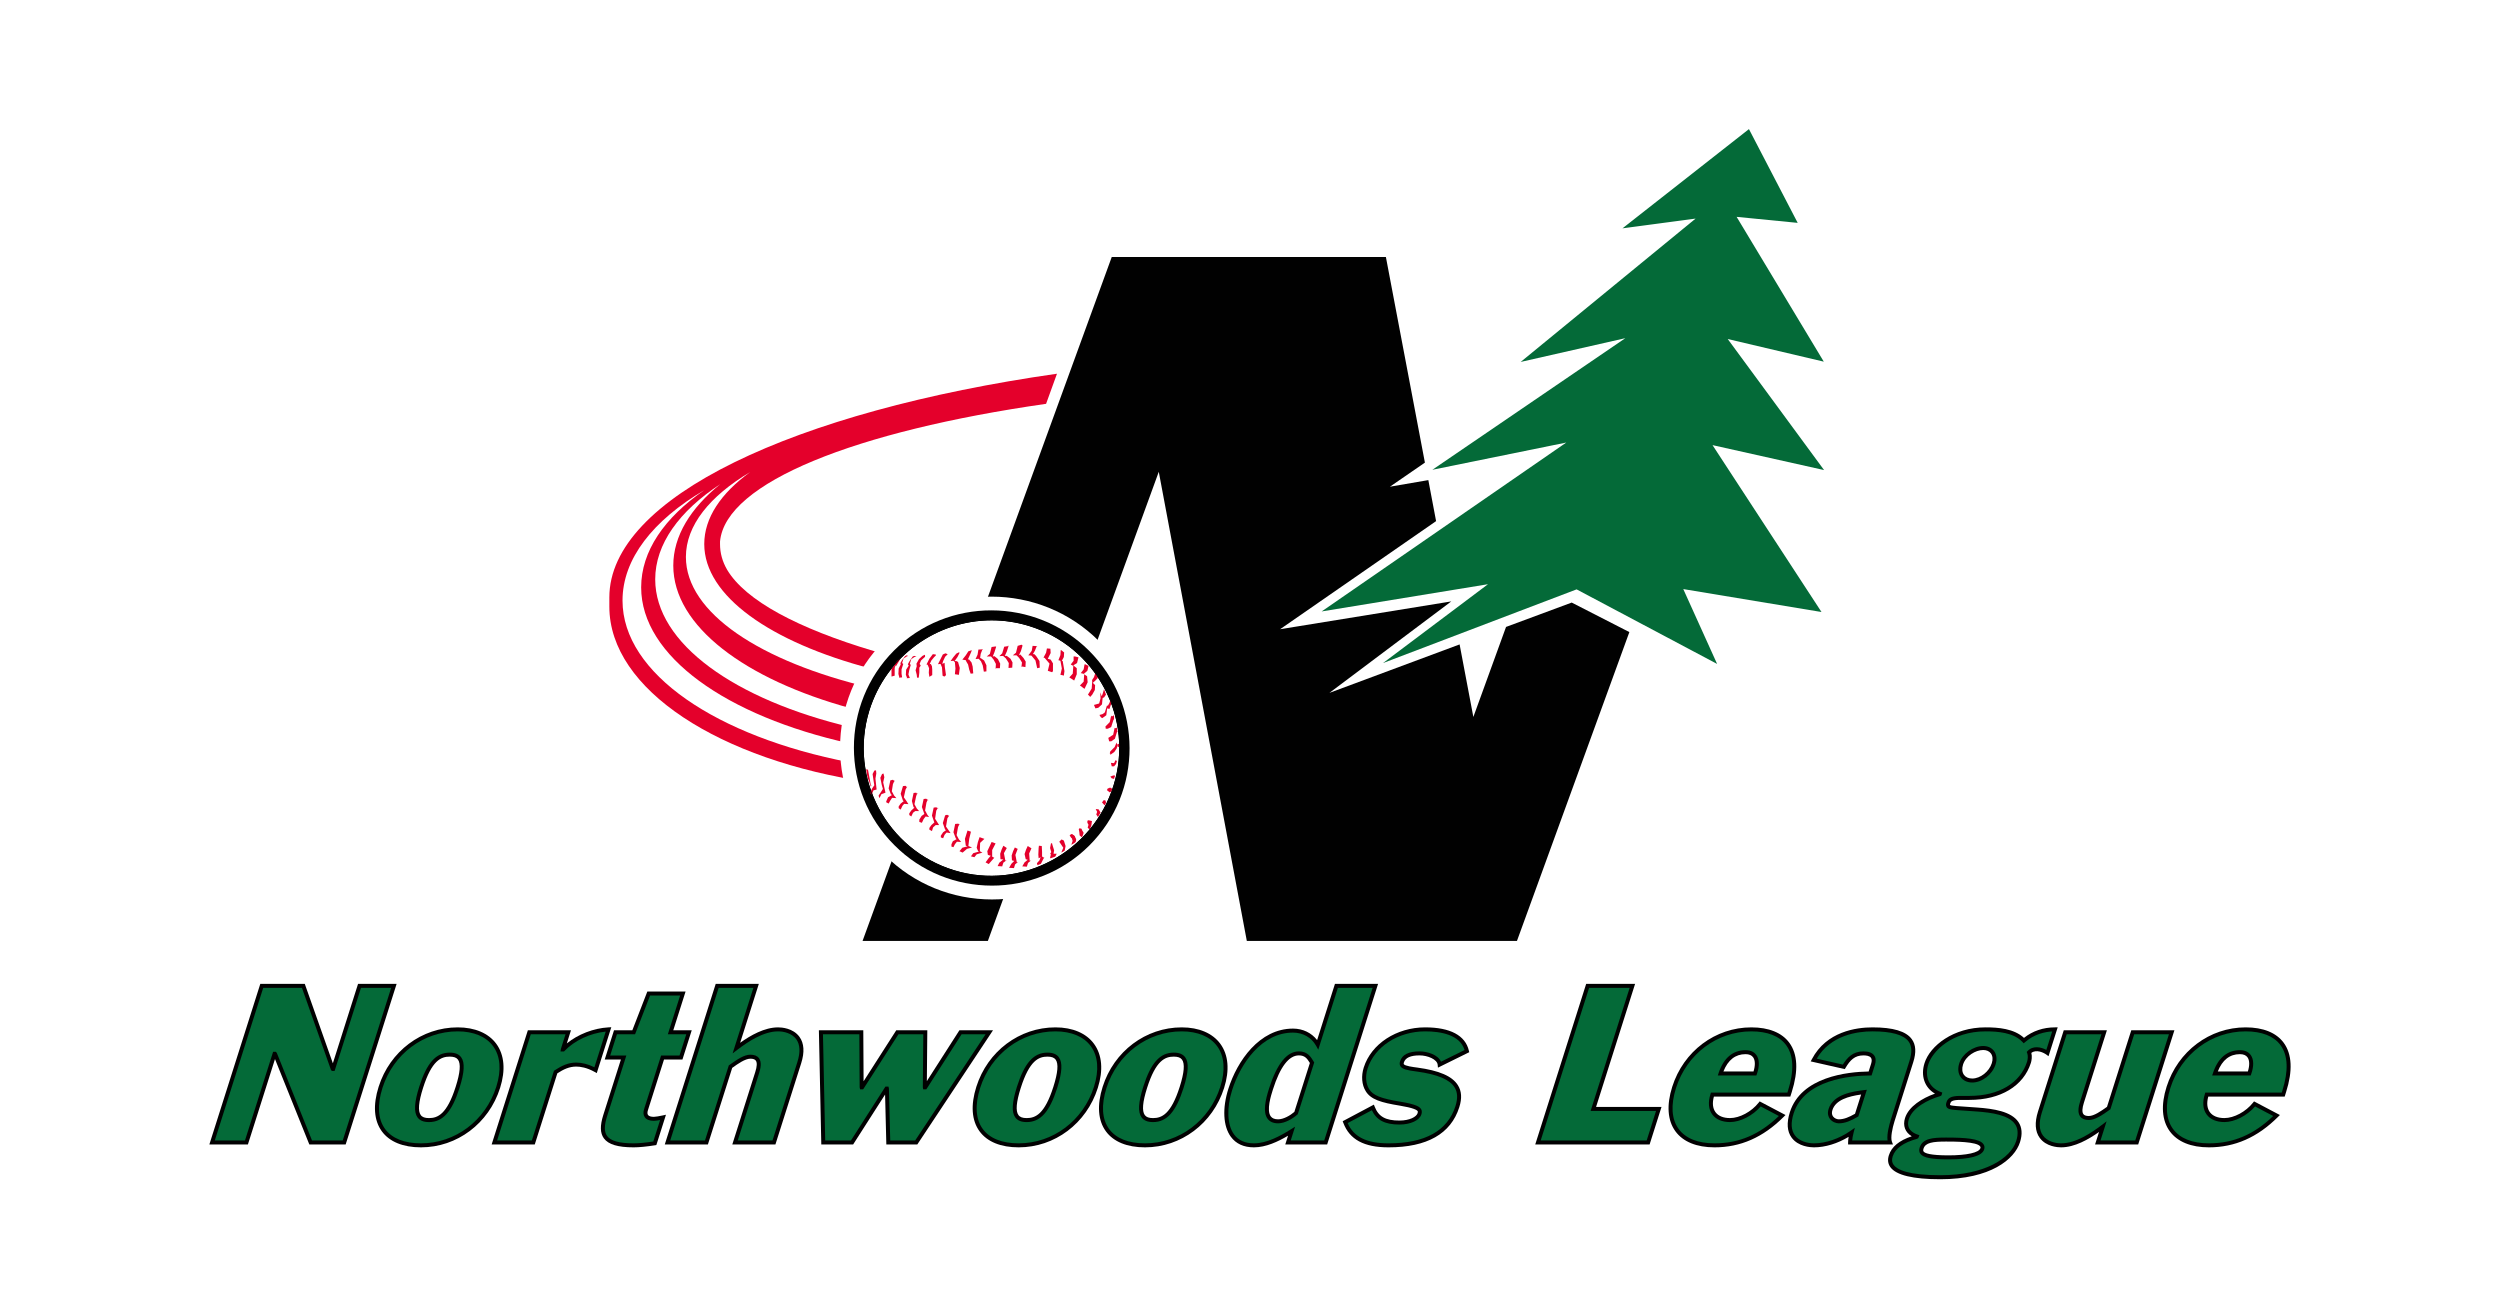<?xml version="1.0" encoding="UTF-8"?>
<!-- Generator: Adobe Illustrator 27.1.1, SVG Export Plug-In . SVG Version: 6.00 Build 0)  -->
<svg xmlns="http://www.w3.org/2000/svg" xmlns:xlink="http://www.w3.org/1999/xlink" version="1.1" id="Layer_1" x="0px" y="0px" viewBox="0 0 1200 628" style="enable-background:new 0 0 1200 628;" xml:space="preserve">
<style type="text/css">
	.st0{fill-rule:evenodd;clip-rule:evenodd;fill:#FFFFFF;}
	.st1{fill-rule:evenodd;clip-rule:evenodd;fill:#010101;}
	.st2{fill:#046A38;}
	.st3{fill-rule:evenodd;clip-rule:evenodd;fill:#E4002B;}
	.st4{fill:#010101;}
</style>
<rect x="-2.5" y="-2.5" class="st0" width="1205" height="633"></rect>
<g>
	<polygon class="st1" points="728.135,451.651 598.474,451.651 556.212,226.462 474.174,451.651 414.026,451.651 533.639,123.362    665.23,123.362 683.953,222.057 667.159,233.617 685.6,230.449 689.323,250.137 614.439,302.029 696.614,288.676 638.114,332.585    700.61,309.32 707.209,344.145 722.901,300.927 754.422,289.231 782.093,303.403  "></polygon>
	<polygon class="st2" points="839.493,61.968 778.791,109.599 813.889,104.921 729.921,173.734 780.165,162.319 687.532,225.498    751.812,212.418 634.393,293.491 714.237,280.42 663.857,318.267 756.772,282.896 824.211,318.686 807.972,282.759    874.318,293.764 822.008,213.656 875.556,225.634 829.308,162.729 875.42,173.597 833.577,104.092 862.895,106.978  "></polygon>
	<g>
		<path class="st3" d="M502.118,193.836c-91.259,13.08-153.891,37.719-156.504,66.073v1.238c0,4.269,1.101,8.393,3.441,12.388    c8.811,14.727,33.86,28.08,70.333,38.957c1.793,0.41,3.586,0.82,5.37,1.238v0.273c19.688,5.507,42.261,10.322,67.174,14.181    l-22.437,59.319c-18.441-3.577-35.79-7.573-52.028-11.97c-71.989-10.604-124.983-44.464-124.983-84.377v-2.339v-2.066    c0-47.905,88.638-89.338,214.867-107.369L502.118,193.836z"></path>
		<polygon class="st3" points="435.221,325.566 436.732,325.43 436.049,323.773 436.459,321.571 437.151,319.231 436.732,318.548     437.424,316.346 438.935,315.381 439.9,315.108 438.798,314.826 438.115,315.108 436.596,317.31 435.768,318.821 436.186,319.513     434.948,321.434 434.811,323.918 435.358,325.293   "></polygon>
		<polygon class="st3" points="443.893,314.279 442.791,314.825 441.144,316.345 439.897,318.547 440.042,319.785 439.487,321.715     440.042,323.918 440.179,325.292 440.999,325.292 441.28,322.816 441.28,320.477 441.963,319.512 441.417,318.684 442.1,317.028     444.029,315.243 444.029,314.688   "></polygon>
		<polygon class="st3" points="449.123,314.141 447.748,314.005 446.092,316.207 444.718,318.956 445.273,319.093 445.956,320.749     445.819,322.952 446.092,324.882 447.475,324.053 447.475,321.296 447.33,319.785 446.784,318.683 446.229,318.82     447.057,317.035 448.431,315.379 449.26,314.551   "></polygon>
		<polygon class="st3" points="452.427,324.189 452.154,320.339 451.462,318.682 450.224,318.819 451.189,316.898 452.564,314.14     453.802,313.594 454.903,314.004 453.665,315.242 452.7,317.308 452.29,318.682 453.392,318.136 453.528,320.193 454.075,324.052     453.392,324.735 452.564,324.462   "></polygon>
		<polygon class="st3" points="460.411,313.04 459.036,313.731 457.662,315.379 456.278,317.309 457.662,317.172 458.345,317.855     458.618,320.886 458.345,323.635 460.274,323.917 460.684,320.613 459.864,317.718 459.036,317.309 458.208,317.309     459.583,315.379 460.547,313.45 460.411,313.04 459.309,313.586   "></polygon>
		<polygon class="st3" points="466.467,312.077 464.819,312.623 463.573,314.553 461.925,316.619 463.573,316.892 463.855,317.583     464.674,318.958 465.229,321.434 465.921,323.363 467.159,323.227 466.877,319.923 466.331,317.993 465.776,317.31     465.093,316.482 464.538,316.619 465.366,314.826 466.194,312.905   "></polygon>
		<polygon class="st3" points="471.836,311.663 469.633,311.8 469.223,314.276 468.258,316.342 469.77,316.206 470.871,317.443     471.699,319.373 472.245,322.404 473.483,322.259 473.483,319.373 472.382,317.034 471.008,316.069 470.461,315.796     470.734,313.866 471.426,312.073   "></polygon>
		<polygon class="st3" points="490.28,309.461 488.488,310.007 487.804,313.311 486.148,314.558 487.941,314.558 489.179,315.796     490.554,317.998 490.28,320.201 490.554,319.919 492.21,320.201 492.346,317.58 491.245,315.796 489.734,314.139 489.042,314.558     490.007,312.628 490.827,309.871 490.554,309.597   "></polygon>
		<polygon class="st3" points="497.988,310.149 495.649,310.012 495.239,312.352 494.138,313.863 493.583,314.554 495.094,314.691     497.023,317.03 497.852,320.744 499.09,320.471 498.953,317.303 497.297,314.828 496.477,313.999 495.785,313.999 496.75,312.352     497.578,310.285   "></polygon>
		<polygon class="st3" points="429.853,318.408 429.443,320.884 429.443,323.778 429.443,324.325 427.923,324.743 427.923,323.087     427.923,321.021 429.443,319.1 429.989,318.135   "></polygon>
		<polygon class="st3" points="429.99,319.922 432.193,316.208 430.818,317.028 429.58,318.547 429.58,319.23   "></polygon>
		<polygon class="st3" points="466.054,399.207 464.406,398.653 463.16,402.648 463.578,405.952 464.406,406.225 461.922,406.917     460.547,408.565 462.058,409.256 464.124,407.463 466.6,406.78 464.816,406.089 465.226,402.648   "></polygon>
		<polygon class="st3" points="471.697,402.373 470.186,401.827 469.358,404.303 468.803,406.915 469.495,408.572 470.05,408.708     467.155,409.528 466.054,411.048 467.702,411.457 468.803,410.083 471.561,409.255 470.323,408.572 470.459,404.576     472.525,402.647   "></polygon>
		<polygon class="st3" points="477.617,411.318 476.379,412.693 474.586,414.759 473.074,413.939 474.586,411.865 475.55,410.772     474.176,410.353 473.903,408.569 475.277,405.675 475.969,404.164 477.89,404.847 476.242,408.014 476.242,411.182     477.207,411.737   "></polygon>
		<polygon class="st3" points="483.26,412.833 481.612,414.071 481.057,415.864 478.855,415.727 479.683,414.071 481.612,412.559     480.229,412.423 480.093,409.81 480.784,407.744 481.612,405.951 483.26,407.053 481.885,409.529 482.568,413.106   "></polygon>
		<polygon class="st3" points="509.413,409.255 510.378,406.916 508.449,404.022 509.55,402.921 510.651,403.475 511.479,406.088     511.061,408.291   "></polygon>
		<polygon class="st3" points="515.194,404.438 514.648,402.508 513.82,401.68 514.648,400.442 516.022,401.68 516.022,403.473     515.331,404.164   "></polygon>
		<polygon class="st3" points="520.149,399.758 519.321,398.384 519.185,397.829 518.22,397.555 517.81,397.965 518.083,399.485     518.22,400.996 519.185,401.824 519.603,401.406   "></polygon>
		<polygon class="st3" points="522.076,397.28 522.486,395.905 521.94,394.94 521.94,393.976 522.486,393.702 524.142,394.112     523.869,396.042 523.178,398.108 522.486,397.689   "></polygon>
		<polygon class="st3" points="525.931,388.333 526.623,389.708 526.204,390.946 527.033,392.184 528.27,389.981 527.306,388.47       "></polygon>
		<polygon class="st3" points="530.198,386.544 528.96,385.169 529.788,384.068 530.608,384.204 530.89,385.169 530.608,385.997       "></polygon>
		<polygon class="st3" points="531.849,378.284 531.303,379.249 532.677,380.35 533.36,379.932 534.052,378.694 532.814,378.011     532.123,378.421   "></polygon>
		<polygon class="st3" points="535.015,372.779 534.742,373.881 533.641,373.607 532.949,372.779 534.324,372.233 535.152,372.233     535.152,373.189   "></polygon>
		<polygon class="st3" points="535.428,364.933 534.737,366.308 533.226,366.171 533.635,367.827 534.882,367.827 535.702,366.726     536.12,365.343 535.702,364.933   "></polygon>
		<polygon class="st3" points="535.015,349.378 534.324,352.683 531.984,354.194 532.403,355.85 533.367,355.85 535.152,354.612     536.117,351.445 536.39,351.308 536.117,349.242 535.562,349.515 535.288,349.515   "></polygon>
		<polygon class="st3" points="532.951,361.767 532.951,362.314 534.88,360.939 535.982,359.292 536.391,357.917 535.982,356.397     535.017,358.6 532.951,360.666 532.677,361.631   "></polygon>
		<polygon class="st3" points="505.009,404.711 504.462,404.847 504.044,407.05 504.599,408.98 504.044,409.944 504.462,410.081     504.044,411.592 504.181,412.01 506.52,411.182 507.211,409.808 505.7,409.808 505.973,408.152 505.418,406.367 505.009,404.984       "></polygon>
		<polygon class="st3" points="516.433,403.887 516.57,402.786 515.605,400.993 514.23,400.31 513.402,400.993 514.64,402.512     514.922,403.477 514.23,405.535 516.023,404.433   "></polygon>
		<polygon class="st3" points="460.686,396.042 459.994,395.35 458.483,395.495 457.655,399.482 458.756,402.377 459.174,402.786     457.381,403.751 456.69,405.262 456.69,406.364 457.655,406.637 458.346,405.262 459.311,404.024 461.377,404.161     460.276,402.923 459.174,400.857 459.857,397.006 460.549,395.495   "></polygon>
		<polygon class="st3" points="501.292,411.458 500.6,412.696 499.644,414.625 497.987,415.309 497.714,414.344 498.952,412.969     499.499,411.458 498.542,412.005 498.397,410.22 498.542,407.053 498.679,405.951 500.054,406.088 500.19,408.982 500.19,411.048     500.6,411.458 500.882,411.595   "></polygon>
		<polygon class="st3" points="455.593,391.634 454.628,391.088 453.663,391.361 452.562,395.075 453.663,398.243 454.218,398.379     452.699,399.481 451.597,401.128 451.597,401.957 452.699,402.375 453.39,400.719 454.355,399.617 456.284,399.899     455.32,398.516 454.082,396.731 454.765,392.736 455.729,391.361   "></polygon>
		<polygon class="st3" points="450.362,388.057 449.397,387.502 448.159,387.648 447.331,391.498 448.432,394.665 448.569,394.665     447.058,396.04 446.093,397.415 446.093,398.243 447.331,398.934 447.886,397.141 449.124,396.04 450.772,396.04 450.089,394.939     448.851,393.009 449.397,389.159 450.225,387.648   "></polygon>
		<polygon class="st3" points="445.545,384.203 444.58,383.375 443.342,383.512 442.514,387.371 443.615,390.538 443.752,390.675     442.377,391.631 441.276,393.424 441.276,394.526 442.514,394.944 443.342,393.151 444.307,391.913 445.955,392.186     445.135,391.085 444.034,389.019 444.717,385.168 445.408,383.657   "></polygon>
		<polygon class="st3" points="431.505,325.29 433.016,325.154 432.743,323.361 432.743,321.295 433.571,318.682 433.016,318.272     433.707,316.07 435.219,315.105 435.91,314.832 435.082,314.55 434.399,314.968 432.879,317.034 432.196,318.272 432.333,318.955     431.368,320.885 431.231,323.497 431.641,325.017   "></polygon>
		<polygon class="st3" points="440.451,381.313 439.76,380.485 438.522,380.622 437.702,384.481 438.522,387.503 438.94,387.648     437.42,389.023 436.456,390.398 436.456,391.226 437.42,391.909 438.249,390.124 439.35,389.296 441.143,389.296 440.042,388.058     438.94,385.992 439.76,382.142 440.315,380.622   "></polygon>
		<polygon class="st3" points="435.359,377.87 434.667,377.187 433.429,377.324 432.328,381.038 433.429,384.342 433.847,384.478     432.328,385.716 431.363,387.091 431.363,387.919 432.328,388.611 433.156,386.818 433.984,385.853 436.05,385.989     435.085,384.478 433.847,382.694 434.667,378.972 435.495,377.46   "></polygon>
		<polygon class="st3" points="429.578,375.118 428.613,374.29 427.375,374.572 426.547,378.423 427.648,381.317 428.203,381.59     426.274,382.691 425.582,384.203 425.309,385.031 426.547,385.714 427.375,384.203 428.203,382.965 430.269,383.101     429.168,381.863 428.067,379.797 428.613,376.357 429.441,374.572   "></polygon>
		<polygon class="st3" points="488.766,413.66 487.255,414.898 486.7,416.691 484.36,416.554 485.462,414.625 486.836,413.25     485.735,412.968 485.598,410.629 486.29,408.563 487.118,406.779 488.493,407.47 487.391,410.356 488.074,413.933   "></polygon>
		<polygon class="st3" points="494.96,412.972 493.449,414.21 492.894,416.003 490.691,415.858 491.792,413.937 493.312,412.699     492.347,412.425 491.792,409.941 492.484,407.875 493.312,406.09 495.096,407.192 493.995,409.668 494.268,413.245   "></polygon>
		<polygon class="st3" points="417.74,376.906 418.431,377.18 417.876,377.453 417.193,375.122 416.502,373.466 415.947,370.717     415.81,369.197 416.638,369.479 418.013,376.906   "></polygon>
		<polygon class="st3" points="421.732,381.861 422.833,380.214 423.798,378.694 423.243,376.773 422.56,373.332 423.379,371.539     424.071,371.266 424.481,373.051 423.934,375.535 425.036,380.487 423.106,381.179 422.141,383.099 421.868,382.408   "></polygon>
		<polygon class="st3" points="533.364,343.46 532.672,346.628 530.615,348.694 530.751,349.795 531.716,349.795 533.364,348.967     534.465,345.526 534.738,345.253 534.738,343.324 533.774,343.87 533.5,343.733   "></polygon>
		<polygon class="st3" points="509.138,312.077 509.001,314.416 508.036,316.892 509.001,317.174 509.684,320.888 509.001,323.918     510.375,324.192 510.649,324.328 510.93,322.125 510.102,317.31 509.684,317.174 510.649,315.381 510.785,313.178     509.411,312.077   "></polygon>
		<polygon class="st3" points="515.332,315.104 515.332,317.17 513.957,318.955 515.195,319.646 514.922,323.36 513.266,325.153     515.605,326.664 516.843,323.642 516.843,320.748 515.195,319.373 516.979,318.272 517.671,315.514 516.023,315.104   "></polygon>
		<polygon class="st3" points="533.227,338.229 532.535,340.295 531.434,340.022 531.024,343.326 529.094,344.701 528.411,344.282     527.72,343.181 529.231,342.771 530.332,341.943 531.297,338.776 531.852,338.639 532.535,337.401 533.09,335.753 533.5,337.956       "></polygon>
		<polygon class="st3" points="529.234,335.201 528.961,338.095 527.168,339.743 525.794,340.016 525.102,338.368 527.587,337.677     528.27,335.201 528.133,332.307 528.825,334.236 529.371,332.725 529.926,330.795 530.882,333.408 529.926,334.791     529.371,334.928   "></polygon>
		<polygon class="st3" points="525.655,328.869 525.519,331.209 524.281,333.411 523.316,334.513 522.215,333.411 524.008,330.517     524.281,326.803 524.144,326.53 525.109,325.019 525.792,322.953 527.03,325.292 525.792,326.667 524.554,327.768   "></polygon>
		<polygon class="st3" points="520.563,318.959 520.153,321.298 518.77,323.091 520.426,323.501 520.153,327.215 518.36,329.008     520.563,330.656 522.074,327.496 521.801,324.602 520.153,323.501 521.937,321.99 522.492,319.651 520.972,318.822   "></polygon>
		<polygon class="st3" points="505.421,322.125 505.421,318.411 504.32,316.618 502.945,316.208 504.32,313.451 504.183,311.384     502.527,311.248 502.117,313.314 500.879,315.653 501.426,315.79 503.773,318.547 502.945,321.988 505.011,322.671   "></polygon>
		<polygon class="st3" points="417.877,380.074 418.568,378.563 419.67,376.906 419.388,375.259 418.842,371.536 419.67,369.888     420.489,369.752 420.626,371.263 420.216,373.739 420.771,378.972 419.251,379.382 418.423,381.448 417.877,381.039   "></polygon>
		<polygon class="st3" points="483.811,310.149 482.018,310.422 481.061,313.59 479.678,314.964 481.471,314.828 482.846,316.065     484.22,318.268 484.084,320.607 484.357,320.607 485.877,320.471 486.013,317.995 485.049,316.202 483.264,314.828     482.299,314.828 483.264,312.761 484.084,310.149 483.811,309.739   "></polygon>
		<polygon class="st3" points="477.892,310.287 475.962,310.561 475.142,313.865 473.623,315.103 475.689,315.103 476.927,316.622     478.028,318.68 477.892,321.028 478.165,320.746 479.958,320.746 480.094,318.543 478.993,316.341 477.345,314.966     476.517,315.103 477.345,313.036 478.165,310.424   "></polygon>
		<polygon class="st3" points="537.631,356.811 536.256,357.358 536.53,358.459 537.631,358.604 537.494,357.085   "></polygon>
		<path class="st0" d="M407.691,365.896c-63.734-12.388-108.881-42.534-108.881-77.633c0-20.098,14.728-38.539,39.23-52.993    c-19.133,13.208-30.283,29.318-30.283,46.658c0,33.041,41.023,61.804,99.933,74.884V365.896z"></path>
		<path class="st0" d="M417.877,330.108c-52.857-12.525-88.646-35.926-88.646-62.769c0-15.137,11.423-29.182,30.838-40.742    c-14.044,10.185-22.027,22.018-22.027,34.552c0,24.913,31.794,47.077,79.836,59.738V330.108z"></path>
		<path class="st0" d="M424.484,307.534c28.354-28.217,74.602-28.217,102.964,0.137c28.354,28.49,28.49,74.465,0.136,102.827    c-28.362,28.353-74.61,28.353-102.964-0.145C396.131,381.999,396.131,335.887,424.484,307.534"></path>
		<path class="st1" d="M429.165,312.214c25.741-25.741,67.721-25.604,93.598,0.137c25.878,25.878,25.878,67.721,0.137,93.461    c-25.741,25.741-67.857,25.741-93.598-0.137C403.423,379.935,403.423,337.955,429.165,312.214"></path>
		<path class="st0" d="M457.933,417.925c-32.486-9.912-50.791-44.319-40.878-76.804c10.049-32.486,44.456-50.79,76.805-40.878    c32.486,9.904,50.791,44.319,40.878,76.668C524.689,409.396,490.282,427.838,457.933,417.925"></path>
		<path class="st4" d="M475.748,420.809c-5.924,0-11.931-0.867-17.872-2.693v0.008c-32.55-9.938-50.951-44.506-41.017-77.064    c10.068-32.554,44.668-50.946,77.06-41.012c15.775,4.807,28.727,15.483,36.481,30.057c7.729,14.532,9.338,31.182,4.531,46.865    C526.695,403.609,502.124,420.809,475.748,420.809z M475.99,297.764c-26.201,0-50.576,17.025-58.738,43.413    c-9.867,32.341,8.408,66.684,40.741,76.547v0.008c32.191,9.83,66.525-8.471,76.547-40.879c4.777-15.583,3.177-32.116-4.502-46.557    c-7.7-14.478-20.569-25.079-36.235-29.857C487.883,298.627,481.889,297.764,475.99,297.764z"></path>
		<polygon class="st3" points="435.221,325.566 436.732,325.43 436.049,323.773 436.459,321.571 437.151,319.231 436.732,318.548     437.424,316.346 438.935,315.381 439.9,315.108 438.798,314.826 438.115,315.108 436.596,317.31 435.768,318.821 436.186,319.513     434.948,321.434 434.811,323.918 435.358,325.293   "></polygon>
		<polygon class="st3" points="443.893,314.279 442.791,314.825 441.144,316.345 439.897,318.547 440.042,319.785 439.487,321.715     440.042,323.918 440.179,325.292 440.999,325.292 441.28,322.816 441.28,320.477 441.963,319.512 441.417,318.684 442.1,317.028     444.029,315.243 444.029,314.688   "></polygon>
		<polygon class="st3" points="449.123,314.141 447.748,314.005 446.092,316.207 444.718,318.956 445.273,319.093 445.956,320.749     445.819,322.952 446.092,324.882 447.475,324.053 447.475,321.296 447.33,319.785 446.784,318.683 446.229,318.82     447.057,317.035 448.431,315.379 449.26,314.551   "></polygon>
		<polygon class="st3" points="452.427,324.189 452.154,320.339 451.462,318.682 450.224,318.819 451.189,316.898 452.564,314.14     453.802,313.594 454.903,314.004 453.665,315.242 452.7,317.308 452.29,318.682 453.392,318.136 453.528,320.193 454.075,324.052     453.392,324.735 452.564,324.462   "></polygon>
		<polygon class="st3" points="460.411,313.04 459.036,313.731 457.662,315.379 456.278,317.309 457.662,317.172 458.345,317.855     458.618,320.886 458.345,323.635 460.274,323.917 460.684,320.613 459.864,317.718 459.036,317.309 458.208,317.309     459.583,315.379 460.547,313.45 460.411,313.04 459.309,313.586   "></polygon>
		<polygon class="st3" points="466.467,312.077 464.819,312.623 463.573,314.553 461.925,316.619 463.573,316.892 463.855,317.583     464.674,318.958 465.229,321.434 465.921,323.363 467.159,323.227 466.877,319.923 466.331,317.993 465.776,317.31     465.093,316.482 464.538,316.619 465.366,314.826 466.194,312.905   "></polygon>
		<polygon class="st3" points="471.836,311.663 469.633,311.8 469.223,314.276 468.258,316.342 469.77,316.206 470.871,317.443     471.699,319.373 472.245,322.404 473.483,322.259 473.483,319.373 472.382,317.034 471.008,316.069 470.461,315.796     470.734,313.866 471.426,312.073   "></polygon>
		<polygon class="st3" points="490.28,309.461 488.488,310.007 487.668,313.311 486.148,314.558 487.941,314.558 489.179,315.796     490.554,317.998 490.28,320.201 490.554,319.919 492.21,320.201 492.346,317.58 491.245,315.796 489.734,314.139 489.042,314.558     490.007,312.628 490.827,309.871 490.554,309.597   "></polygon>
		<polygon class="st3" points="497.988,310.149 495.649,310.012 495.239,312.352 494.138,313.863 493.583,314.554 495.094,314.691     497.023,317.03 497.852,320.744 499.09,320.471 498.953,317.303 497.297,314.828 496.477,313.999 495.785,313.999 496.75,312.352     497.578,310.285   "></polygon>
		<polygon class="st3" points="429.853,318.408 429.443,320.884 429.443,323.778 429.443,324.325 427.923,324.743 427.923,323.087     427.923,321.021 429.443,319.1 429.989,318.135   "></polygon>
		<polygon class="st3" points="429.99,319.922 432.193,316.208 430.818,317.028 429.58,318.547 429.58,319.23   "></polygon>
		<polygon class="st3" points="466.054,399.207 464.406,398.653 463.16,402.648 463.578,405.952 464.406,406.225 461.922,406.917     460.547,408.565 462.058,409.256 464.124,407.463 466.6,406.78 464.816,406.089 465.226,402.648   "></polygon>
		<polygon class="st3" points="471.697,402.373 470.186,401.827 469.358,404.303 468.803,406.915 469.495,408.572 470.05,408.708     467.155,409.528 466.054,411.048 467.702,411.457 468.803,410.083 471.561,409.255 470.323,408.572 470.459,404.576     472.525,402.647   "></polygon>
		<polygon class="st3" points="477.617,411.318 476.379,412.693 474.586,414.759 473.074,413.939 474.586,411.865 475.55,410.772     474.176,410.353 473.903,408.569 475.277,405.675 475.969,404.164 477.89,404.847 476.242,408.014 476.242,411.182     477.207,411.737   "></polygon>
		<polygon class="st3" points="483.26,412.833 481.612,414.071 481.057,415.864 478.855,415.727 479.683,414.071 481.612,412.559     480.229,412.423 480.093,409.81 480.784,407.744 481.612,405.951 483.26,407.053 481.885,409.529 482.568,413.106   "></polygon>
		<polygon class="st3" points="509.413,409.255 510.378,406.916 508.449,404.022 509.55,402.921 510.651,403.475 511.479,406.088     511.061,408.291   "></polygon>
		<polygon class="st3" points="515.194,404.438 514.648,402.508 513.82,401.68 514.648,400.442 516.022,401.68 516.022,403.473     515.331,404.164   "></polygon>
		<polygon class="st3" points="520.149,399.758 519.321,398.384 519.185,397.829 518.22,397.555 517.81,397.965 518.083,399.485     518.22,400.996 519.185,401.824 519.603,401.406   "></polygon>
		<polygon class="st3" points="522.076,397.28 522.486,395.905 521.94,394.94 521.94,393.976 522.486,393.702 524.142,394.112     523.869,396.042 523.178,398.108 522.486,397.689   "></polygon>
		<polygon class="st3" points="525.931,388.333 526.623,389.708 526.204,390.946 527.033,392.184 528.27,389.981 527.306,388.47       "></polygon>
		<polygon class="st3" points="530.198,386.544 528.96,385.169 529.788,384.068 530.608,384.204 530.89,385.169 530.608,385.997       "></polygon>
		<polygon class="st3" points="531.849,378.284 531.303,379.249 532.677,380.35 533.36,379.932 534.052,378.694 532.814,378.011     532.123,378.421   "></polygon>
		<polygon class="st3" points="535.015,372.779 534.742,373.881 533.641,373.607 532.949,372.779 534.324,372.233 535.152,372.233     535.152,373.189   "></polygon>
		<polygon class="st3" points="535.428,364.933 534.737,366.308 533.226,366.171 533.635,367.827 534.737,367.827 535.702,366.726     536.12,365.343 535.702,364.933   "></polygon>
		<polygon class="st3" points="535.015,349.378 534.324,352.683 531.984,354.194 532.403,355.85 533.367,355.85 535.152,354.612     536.117,351.445 536.39,351.308 536.117,349.242 535.562,349.515 535.288,349.515   "></polygon>
		<polygon class="st3" points="532.951,361.767 532.951,362.314 534.88,360.939 535.982,359.292 536.391,357.917 535.982,356.397     535.017,358.6 532.951,360.666 532.677,361.631   "></polygon>
		<polygon class="st3" points="505.009,404.711 504.462,404.847 504.044,407.05 504.599,408.98 504.044,409.944 504.462,410.081     504.044,411.592 504.181,412.01 506.52,411.182 507.211,409.808 505.7,409.808 505.973,408.152 505.418,406.367 505.009,404.984       "></polygon>
		<polygon class="st3" points="516.433,403.887 516.57,402.786 515.605,400.993 514.23,400.31 513.402,400.993 514.64,402.512     514.922,403.477 514.23,405.535 516.023,404.433   "></polygon>
		<polygon class="st3" points="460.686,396.042 459.994,395.35 458.483,395.495 457.655,399.482 458.756,402.377 459.174,402.786     457.381,403.751 456.69,405.262 456.69,406.364 457.655,406.637 458.346,405.262 459.311,404.024 461.377,404.161     460.276,402.923 459.174,400.857 459.857,397.006 460.549,395.495   "></polygon>
		<polygon class="st3" points="501.292,411.458 500.6,412.696 499.644,414.625 497.987,415.309 497.714,414.344 498.952,412.969     499.499,411.458 498.542,412.005 498.397,410.22 498.542,407.053 498.679,405.951 500.054,406.088 500.19,408.982 500.19,411.048     500.6,411.458 500.882,411.595   "></polygon>
		<polygon class="st3" points="455.593,391.634 454.628,391.088 453.663,391.361 452.562,395.075 453.663,398.243 454.218,398.379     452.699,399.481 451.597,401.128 451.597,401.957 452.699,402.375 453.39,400.719 454.355,399.617 456.284,399.899     455.32,398.516 454.082,396.731 454.765,392.736 455.729,391.361   "></polygon>
		<polygon class="st3" points="450.362,388.057 449.397,387.502 448.159,387.648 447.331,391.498 448.432,394.665 448.569,394.665     447.058,396.04 446.093,397.415 446.093,398.243 447.331,398.934 447.886,397.141 449.124,396.04 450.772,396.04 450.089,394.939     448.851,393.009 449.397,389.159 450.225,387.648   "></polygon>
		<polygon class="st3" points="445.545,384.203 444.58,383.375 443.342,383.512 442.514,387.371 443.615,390.538 443.752,390.675     442.377,391.631 441.276,393.424 441.276,394.526 442.514,394.944 443.342,393.151 444.307,391.913 445.955,392.186     445.135,391.085 444.034,389.019 444.717,385.168 445.408,383.657   "></polygon>
		<polygon class="st3" points="431.505,325.29 433.016,325.154 432.743,323.361 432.743,321.295 433.571,318.682 433.016,318.272     433.707,316.07 435.219,315.105 435.91,314.832 435.082,314.55 434.399,314.968 432.879,317.034 432.196,318.272 432.333,318.955     431.368,320.885 431.231,323.497 431.641,325.017   "></polygon>
		<polygon class="st3" points="440.451,381.313 439.76,380.485 438.522,380.622 437.702,384.481 438.522,387.503 438.94,387.648     437.42,389.023 436.456,390.398 436.456,391.226 437.42,391.909 438.249,390.124 439.35,389.296 441.143,389.296 440.042,388.058     438.94,385.992 439.76,382.142 440.315,380.622   "></polygon>
		<polygon class="st3" points="435.359,377.87 434.667,377.187 433.429,377.324 432.328,381.038 433.429,384.342 433.847,384.478     432.328,385.716 431.363,387.091 431.363,387.919 432.328,388.611 433.156,386.818 433.984,385.853 436.05,385.989     435.085,384.478 433.847,382.694 434.667,378.972 435.495,377.46   "></polygon>
		<polygon class="st3" points="429.578,375.118 428.613,374.29 427.375,374.572 426.547,378.423 427.648,381.317 428.203,381.59     426.274,382.691 425.582,384.203 425.309,385.031 426.547,385.714 427.375,384.203 428.203,382.965 430.269,383.101     429.168,381.863 428.067,379.797 428.613,376.357 429.441,374.572   "></polygon>
		<polygon class="st3" points="488.766,413.66 487.255,414.898 486.7,416.691 484.36,416.554 485.462,414.625 486.836,413.25     485.735,412.968 485.598,410.629 486.29,408.563 487.118,406.779 488.493,407.47 487.391,410.356 488.074,413.933   "></polygon>
		<polygon class="st3" points="494.96,412.972 493.449,414.21 492.894,416.003 490.691,415.858 491.792,413.937 493.312,412.699     492.347,412.425 491.792,409.941 492.484,407.875 493.312,406.09 495.096,407.192 493.995,409.668 494.268,413.245   "></polygon>
		<polygon class="st3" points="417.74,376.906 418.431,377.18 417.876,377.453 417.193,375.122 416.502,373.466 415.947,370.717     415.81,369.197 416.638,369.479 418.013,376.906   "></polygon>
		<polygon class="st3" points="421.732,381.861 422.833,380.214 423.798,378.694 423.243,376.773 422.56,373.332 423.379,371.539     424.071,371.266 424.481,373.051 423.934,375.535 425.036,380.487 423.106,381.179 422.141,383.099 421.868,382.408   "></polygon>
		<polygon class="st3" points="533.364,343.46 532.672,346.628 530.615,348.694 530.751,349.795 531.716,349.795 533.364,348.967     534.465,345.526 534.738,345.253 534.738,343.324 533.774,343.87 533.5,343.733   "></polygon>
		<polygon class="st3" points="509.138,312.077 509.001,314.416 508.036,316.892 509.001,317.174 509.684,320.888 509.001,323.918     510.375,324.192 510.649,324.328 510.93,322.125 510.102,317.31 509.684,317.174 510.649,315.381 510.785,313.178     509.411,312.077   "></polygon>
		<polygon class="st3" points="515.332,315.104 515.332,317.17 513.957,318.955 515.195,319.646 514.922,323.36 513.266,325.153     515.605,326.664 516.843,323.642 516.843,320.748 515.195,319.373 516.979,318.272 517.671,315.514 516.023,315.104   "></polygon>
		<polygon class="st3" points="533.227,338.229 532.535,340.295 531.434,340.022 531.024,343.326 529.094,344.701 528.411,344.282     527.72,343.181 529.231,342.771 530.332,341.943 531.297,338.776 531.852,338.639 532.535,337.401 533.09,335.753 533.5,337.956       "></polygon>
		<polygon class="st3" points="529.234,335.201 528.961,338.095 527.168,339.743 525.794,340.016 525.102,338.368 527.587,337.677     528.27,335.201 528.133,332.307 528.825,334.236 529.371,332.725 529.926,330.795 530.882,333.408 529.926,334.791     529.371,334.928   "></polygon>
		<polygon class="st3" points="525.655,328.869 525.519,331.209 524.281,333.411 523.316,334.513 522.215,333.411 524.008,330.517     524.281,326.803 524.144,326.53 525.109,325.019 525.792,322.953 527.03,325.292 525.792,326.667 524.554,327.768   "></polygon>
		<polygon class="st3" points="520.563,318.959 520.153,321.298 518.77,323.091 520.426,323.501 520.153,327.215 518.36,329.008     520.563,330.656 522.074,327.496 521.801,324.602 520.153,323.501 521.937,321.99 522.492,319.651 520.836,318.822   "></polygon>
		<polygon class="st3" points="505.421,322.125 505.421,318.411 504.32,316.618 502.945,316.208 504.32,313.451 504.183,311.384     502.527,311.248 502.117,313.314 500.879,315.653 501.426,315.79 503.773,318.547 502.945,321.988 505.011,322.671   "></polygon>
		<polygon class="st3" points="417.877,380.074 418.568,378.563 419.67,376.906 419.388,375.259 418.842,371.536 419.67,369.888     420.489,369.752 420.626,371.263 420.216,373.739 420.771,378.972 419.251,379.382 418.423,381.448 417.877,381.039   "></polygon>
		<polygon class="st3" points="483.811,310.149 482.018,310.422 481.061,313.59 479.678,314.964 481.471,314.828 482.846,316.065     484.22,318.268 484.084,320.607 484.357,320.607 485.877,320.471 486.013,317.995 485.049,316.202 483.264,314.828     482.299,314.828 483.264,312.761 484.084,310.149 483.811,309.739   "></polygon>
		<polygon class="st3" points="477.892,310.287 475.962,310.561 475.142,313.865 473.623,315.103 475.689,315.103 476.927,316.622     478.028,318.68 477.892,321.028 478.165,320.746 479.958,320.746 480.094,318.543 478.993,316.341 477.345,314.966     476.517,315.103 477.345,313.036 478.165,310.424   "></polygon>
		<polygon class="st3" points="537.631,356.811 536.256,357.358 536.53,358.459 537.631,358.604 537.494,357.085   "></polygon>
		<path class="st4" d="M475.748,420.809c-5.924,0-11.931-0.867-17.872-2.693v0.008c-32.55-9.938-50.951-44.506-41.017-77.064    c10.068-32.554,44.668-50.946,77.06-41.012c15.775,4.807,28.727,15.483,36.481,30.057c7.729,14.532,9.338,31.182,4.531,46.865    C526.695,403.609,502.124,420.809,475.748,420.809z M475.99,297.764c-26.201,0-50.576,17.025-58.738,43.413    c-9.867,32.341,8.408,66.684,40.741,76.547v0.008c32.191,9.83,66.525-8.471,76.547-40.879c4.777-15.583,3.177-32.116-4.502-46.557    c-7.7-14.478-20.569-25.079-36.235-29.857C487.883,298.627,481.889,297.764,475.99,297.764z"></path>
		<path class="st0" d="M408.517,349.103c-55.751-13.216-94.017-40.195-94.017-71.025c0-16.93,11.568-32.759,31.248-45.702    c-14.318,11.56-22.574,24.913-22.574,39.094c0,29.045,34.415,54.649,85.342,68.549V349.103z"></path>
		<polygon class="st2" points="125.641,473.218 145.619,473.218 159.715,513.08 159.92,513.08 172.564,473.218 189.067,473.218     165.221,548.374 149.12,548.374 132.001,505.823 131.797,505.823 118.299,548.374 101.804,548.374   "></polygon>
		<path class="st4" d="M165.921,549.332h-17.446l-16.479-40.979l-12.998,40.979H100.5l0.392-1.251l24.05-75.821h21.352    l13.478,38.119l12.094-38.119h18.505l-0.392,1.251L165.921,549.332z M149.767,547.415h14.753l23.241-73.237h-14.495    l-12.648,39.862h-1.376l-0.429-0.642l-13.87-39.22h-18.601l-23.233,73.237h14.486l13.498-42.555h1.347l0.45,0.6L149.767,547.415z"></path>
		<path class="st2" d="M205.915,537.641c-5.473,0-7.684-3.381-3.774-15.709c3.91-12.328,8.264-15.709,13.737-15.709    c5.464,0,7.675,3.381,3.765,15.709C215.734,534.26,211.379,537.641,205.915,537.641 M239.127,521.932    c5.387-16.998-3.296-27.833-19.406-27.833c-17.297,0-31.922,11.628-37.062,27.833c-5.584,17.596,2.8,27.833,19.406,27.833    C218.969,549.764,233.799,538.734,239.127,521.932"></path>
		<path class="st4" d="M202.064,550.725c-8.604,0-15.099-2.66-18.785-7.695c-3.794-5.186-4.327-12.581-1.534-21.386    c5.407-17.05,20.669-28.506,37.973-28.506c8.208,0,14.778,2.801,18.505,7.887c3.894,5.328,4.523,12.656,1.818,21.202l0,0    C234.634,539.269,219.373,550.725,202.064,550.725z M219.719,495.055c-16.467,0-30.995,10.914-36.147,27.172    c-2.601,8.196-2.168,14.999,1.251,19.668c3.31,4.527,9.271,6.912,17.242,6.912c16.471,0,30.999-10.914,36.152-27.164l0,0    c2.518-7.937,1.984-14.674-1.538-19.485C233.325,497.573,227.302,495.055,219.719,495.055z M205.916,538.602    c-2.597,0-4.394-0.734-5.49-2.234c-1.838-2.51-1.584-7.187,0.805-14.724c3.644-11.481,8.025-16.383,14.649-16.383    c2.593,0,4.386,0.734,5.482,2.234c1.843,2.51,1.584,7.195-0.805,14.732C216.913,533.699,212.536,538.602,205.916,538.602z     M215.879,507.178c-4.181,0-8.629,1.818-12.823,15.049c-2.159,6.803-2.518,11.064-1.088,13.015    c0.721,0.984,1.976,1.442,3.948,1.442c4.177,0,8.621-1.818,12.815-15.041c2.164-6.812,2.518-11.072,1.088-13.023    C219.097,507.636,217.847,507.178,215.879,507.178z"></path>
		<path class="st2" d="M254.073,495.488h18.689l-2.613,8.247h0.196c5.669-5.959,14.463-9.238,21.745-9.639l-6.207,19.585    c-3.381-1.887-6.608-2.689-9.289-2.689c-3.483,0-6.378,1.298-9.887,3.586l-10.723,33.8h-18.689L254.073,495.488z"></path>
		<path class="st4" d="M256.687,549.341h-20.694l0.392-1.251l16.988-53.56h20.694l-1.997,6.311    c5.332-4.369,12.836-7.304,19.968-7.704l1.384-0.075l-6.979,22.028l-1.026-0.575c-3.802-2.118-6.895-2.56-8.825-2.56    c-3.31,0-6.041,1.284-9.075,3.243L256.687,549.341z M238.603,547.423h16.683l10.614-33.458l0.288-0.183    c3.435-2.243,6.52-3.744,10.405-3.744c2.768,0,5.765,0.784,8.725,2.259l5.432-17.134c-7.408,0.759-15.02,4.294-19.714,9.23    l-0.283,0.3h-1.713l0.196-1.251l2.222-6.995h-16.683L238.603,547.423z"></path>
		<path class="st2" d="M295.428,495.488h8.751l7.189-18.586h16.401l-5.9,18.586h8.854l-3.85,12.124h-8.845l-7.923,24.955    c-1.007,3.176,0.777,4.474,3.757,4.474c0.896,0,3.005-0.393,4.397-0.691l-3.944,12.422c-3.671,0.598-7.376,0.99-10.16,0.99    c-14.215,0-16.64-4.867-13.652-14.309l8.836-27.841h-7.761L295.428,495.488z"></path>
		<path class="st4" d="M304.153,550.725c-7.591,0-12.131-1.376-14.291-4.319c-1.826-2.493-1.909-6.061-0.275-11.247l8.446-26.588    h-7.766l4.461-14.04h8.796l7.191-18.584h18.359l-5.899,18.584h8.859l-4.461,14.04h-8.846l-7.708,24.287    c-0.338,1.051-0.321,1.843,0.046,2.343c0.417,0.567,1.413,0.884,2.797,0.884c0.75,0,2.697-0.342,4.194-0.667l1.609-0.35    l-4.619,14.557l-0.579,0.092C310.452,550.366,306.788,550.725,304.153,550.725z M292.885,506.652h7.758l-9.23,29.09    c-1.438,4.544-1.442,7.579-0.008,9.538c1.743,2.376,5.911,3.527,12.748,3.527c2.41,0,5.74-0.309,9.426-0.884l3.277-10.314    c-1.03,0.192-2.276,0.392-2.993,0.392c-2.068,0-3.531-0.567-4.344-1.676c-0.742-1.017-0.855-2.385-0.325-4.052l8.133-25.621h8.846    l3.243-10.205h-8.85l5.899-18.584h-14.441l-7.191,18.584h-8.704L292.885,506.652z"></path>
		<path class="st2" d="M344.243,473.218h18.689l-9.46,29.822c6.028-4.576,13.174-8.947,20.038-8.947    c5.071,0,14.292,2.886,10.134,16.008l-12.141,38.274h-18.689l10.621-33.502c1.204-3.774,1.537-7.658-3.236-7.658    c-2.783,0-6.096,2.288-9.562,4.772l-11.543,36.387h-18.689L344.243,473.218z"></path>
		<path class="st4" d="M372.204,549.332H351.51l0.392-1.251l10.622-33.5c0.863-2.701,0.95-4.552,0.258-5.494    c-0.446-0.609-1.313-0.917-2.585-0.917c-2.514,0-5.932,2.393-8.742,4.411l-11.66,36.752h-20.694l0.392-1.251l24.05-75.821h20.694    l-8.963,28.273c5.015-3.568,11.652-7.395,18.234-7.395c1.617,0,7.141,0.325,10.218,4.527c2.251,3.077,2.53,7.362,0.83,12.731    L372.204,549.332z M354.12,547.415h16.683l11.927-37.602c1.509-4.752,1.322-8.463-0.55-11.014    c-2.018-2.76-5.803-3.744-8.671-3.744c-7.108,0-14.507,4.994-19.456,8.746l-2.401,1.826l9.976-31.449h-16.683l-23.233,73.237    h16.683l11.427-36.018l0.258-0.183c3.919-2.81,7.149-4.961,10.118-4.961c1.913,0,3.302,0.575,4.131,1.701    c1.442,1.976,0.7,5.061,0.021,7.212L354.12,547.415z"></path>
		<polygon class="st2" points="394.043,495.488 413.432,495.488 413.586,521.929 413.791,521.929 430.73,495.488 444.151,495.488     443.912,521.929 444.108,521.929 461.047,495.488 474.869,495.488 439.797,548.379 426.375,548.379 425.727,522.527     425.53,522.527 408.984,548.379 395.162,548.379   "></polygon>
		<path class="st4" d="M440.309,549.341h-14.866l-0.6-23.962l-15.333,23.962h-15.287l-0.017-0.942l-1.138-53.869h21.315    l0.142,24.479l15.683-24.479h14.903l-0.217,24.396l15.629-24.396h16.125L440.309,549.341z M427.311,547.423h11.973l33.805-50.976    h-11.522l-16.938,26.438h-1.484l-0.188-0.967l0.229-25.471h-11.935l-16.938,26.438h-1.472l-0.208-0.951l-0.15-25.488H395.02    l1.08,50.976h12.36l16.546-25.855h1.459l0.217,0.934L427.311,547.423z"></path>
		<path class="st2" d="M492.811,537.641c-5.473,0-7.675-3.381-3.765-15.709c3.91-12.328,8.256-15.709,13.729-15.709    c5.464,0,7.675,3.381,3.765,15.709C502.629,534.26,498.275,537.641,492.811,537.641 M526.023,521.932    c5.396-16.998-3.296-27.833-19.406-27.833c-17.297,0-31.922,11.628-37.062,27.833c-5.575,17.596,2.8,27.833,19.406,27.833    C505.865,549.764,520.695,538.734,526.023,521.932"></path>
		<path class="st4" d="M488.959,550.725c-8.6,0-15.095-2.66-18.776-7.695c-3.798-5.186-4.331-12.581-1.542-21.386    c5.407-17.05,20.669-28.506,37.978-28.506c8.208,0,14.783,2.801,18.505,7.896c3.898,5.319,4.523,12.648,1.813,21.194l0,0    C521.529,539.269,506.268,550.725,488.959,550.725z M506.618,495.055c-16.471,0-30.999,10.914-36.152,27.172    c-2.597,8.196-2.164,14.999,1.259,19.677c3.31,4.519,9.267,6.904,17.234,6.904c16.471,0,30.999-10.914,36.152-27.164l0,0    c2.518-7.937,1.988-14.674-1.53-19.485C520.225,497.573,514.201,495.055,506.618,495.055z M492.811,538.602    c-2.593,0-4.39-0.734-5.486-2.234c-1.838-2.51-1.58-7.187,0.809-14.724c3.644-11.481,8.021-16.383,14.641-16.383    c2.593,0,4.386,0.734,5.482,2.234c1.843,2.51,1.584,7.195-0.805,14.732C503.808,533.699,499.431,538.602,492.811,538.602z     M502.774,507.178c-4.177,0-8.621,1.818-12.815,15.049c-2.164,6.803-2.518,11.064-1.092,13.015    c0.721,0.984,1.976,1.442,3.944,1.442c4.177,0,8.621-1.818,12.815-15.041c2.164-6.812,2.518-11.072,1.088-13.023    C505.992,507.636,504.742,507.178,502.774,507.178z"></path>
		<path class="st2" d="M553.452,537.641c-5.473,0-7.675-3.381-3.773-15.709c3.91-12.328,8.264-15.709,13.737-15.709    c5.464,0,7.675,3.381,3.765,15.709C563.271,534.26,558.916,537.641,553.452,537.641 M586.664,521.932    c5.387-16.998-3.296-27.833-19.406-27.833c-17.297,0-31.922,11.628-37.062,27.833c-5.584,17.596,2.8,27.833,19.406,27.833    C566.506,549.764,581.336,538.734,586.664,521.932"></path>
		<path class="st4" d="M549.602,550.725c-8.604,0-15.103-2.668-18.789-7.704c-3.794-5.186-4.323-12.573-1.53-21.377    c5.407-17.05,20.669-28.506,37.973-28.506c8.208,0,14.778,2.801,18.505,7.887c3.894,5.328,4.523,12.656,1.813,21.202    C582.168,539.269,566.911,550.725,549.602,550.725z M567.257,495.055c-16.467,0-30.995,10.914-36.147,27.172    c-2.605,8.196-2.172,14.991,1.251,19.668c3.31,4.527,9.271,6.912,17.242,6.912c16.471,0,30.995-10.914,36.147-27.164    c2.518-7.937,1.988-14.674-1.534-19.485C580.864,497.573,574.84,495.055,567.257,495.055z M553.454,538.602    c-2.597,0-4.39-0.734-5.49-2.234c-1.838-2.51-1.584-7.187,0.8-14.724c3.643-11.481,8.025-16.383,14.653-16.383    c2.593,0,4.386,0.734,5.482,2.234c1.838,2.51,1.584,7.195-0.805,14.732C564.451,533.699,560.074,538.602,553.454,538.602z     M563.417,507.178c-4.185,0-8.634,1.818-12.827,15.049c-2.155,6.803-2.51,11.064-1.084,13.015    c0.725,0.984,1.976,1.442,3.948,1.442c4.177,0,8.621-1.818,12.815-15.041c2.159-6.812,2.518-11.072,1.088-13.023    C566.636,507.636,565.381,507.178,563.417,507.178z"></path>
		<path class="st2" d="M622.117,534.262c-2.083,1.878-5.635,3.97-8.615,3.97c-7.957,0-5.259-9.741-3.432-15.504    c3.031-9.545,7.317-17.101,13.379-17.101c3.577,0,4.901,2.092,6.335,4.474L622.117,534.262z M660.169,473.218H641.48    l-8.956,28.234c-2.22-3.979-6.506-6.762-11.867-6.762c-15.214,0-25.784,14.514-30.138,28.234    c-3.97,12.525-2.348,26.842,11.372,26.842c6.062,0,12.337-3.185,18.049-6.762l-1.699,5.37h18.091L660.169,473.218z"></path>
		<path class="st4" d="M601.891,550.725c-4.894,0-8.629-1.709-11.097-5.086c-3.706-5.053-4.148-13.657-1.188-23.003    c4.235-13.332,14.903-28.906,31.053-28.906c4.686,0,8.879,2.034,11.556,5.519l8.563-26.989h20.702l-0.4,1.251l-24.045,75.822    h-20.102l1.326-4.185C613.472,547.973,607.652,550.725,601.891,550.725z M620.659,495.647c-15.116,0-25.192,14.849-29.227,27.572    c-2.739,8.629-2.389,16.792,0.905,21.294c2.089,2.851,5.303,4.294,9.555,4.294c6.186,0,12.623-3.535,17.542-6.612l2.209-1.384    l-2.093,6.603h16.083l23.228-73.237h-16.683l-9.413,29.673l-1.076-1.934C629.497,497.99,625.378,495.647,620.659,495.647z     M613.505,539.194c-2.301,0-4.01-0.75-5.086-2.218c-2.376-3.243-0.959-9.171,0.742-14.541    c3.744-11.789,8.554-17.767,14.291-17.767c4.177,0,5.753,2.626,7.145,4.944l0.225,0.367l-7.871,24.812l-0.192,0.175    C620.434,537.068,616.673,539.194,613.505,539.194z M623.452,506.586c-4.811,0-9.005,5.528-12.473,16.433    c-0.942,2.968-3.143,9.922-1.017,12.831c0.7,0.959,1.859,1.426,3.543,1.426c2.56,0,5.778-1.809,7.779-3.56l7.454-23.487    C627.354,507.961,626.245,506.586,623.452,506.586z"></path>
		<path class="st2" d="M658.958,531.574c2.143,5.464,6.147,7.257,12.807,7.257c5.071,0,8.853-1.887,9.579-4.175    c0.563-1.793,0.444-3.279-9.195-4.875c-9.169-1.485-13.669-2.98-15.812-6.557c-1.972-3.185-1.87-7.257-0.828-10.535    c3.21-10.143,14.343-18.595,28.558-18.595c8.751,0,18.125,2.092,20.055,10.442l-13.088,6.463c-0.316-3.381-5.652-5.37-9.63-5.37    c-3.979,0-7.436,0.896-8.452,4.072c-0.691,2.186,0.982,2.886,7.189,3.68c16.102,2.186,22.685,7.453,19.406,17.792    c-3.5,11.039-13.353,18.595-33.041,18.595c-9.938,0-17.639-2.689-20.823-11.133L658.958,531.574z"></path>
		<path class="st4" d="M666.507,550.725c-11.798,0-18.701-3.735-21.719-11.756l-0.3-0.784l14.974-7.962l0.392,1    c1.876,4.786,5.219,6.645,11.914,6.645c4.902,0,8.121-1.801,8.663-3.502c0.192-0.609,0.167-0.817,0.058-1    c-0.383-0.625-2.168-1.592-8.496-2.643c-9.021-1.459-14.049-2.943-16.475-7.004c-1.868-3.018-2.209-7.254-0.917-11.322    c3.585-11.339,15.7-19.26,29.465-19.26c12.039,0,19.293,3.869,20.994,11.181l0.167,0.742l-15.016,7.412l-0.125-1.384    c-0.242-2.576-4.786-4.502-8.679-4.502c-4.344,0-6.812,1.117-7.546,3.41c-0.175,0.567-0.067,0.742-0.033,0.8    c0.575,0.884,4.527,1.392,6.437,1.634c10.58,1.434,16.784,4.119,19.51,8.438c1.818,2.86,2.043,6.328,0.684,10.597    C696.405,544.238,684.983,550.725,666.507,550.725z M646.889,539.077c2.86,6.637,9.13,9.73,19.618,9.73    c17.551,0,28.356-6.028,32.133-17.926c1.167-3.693,1.017-6.637-0.475-8.996c-2.376-3.752-8.312-6.22-18.151-7.554    c-4.569-0.584-6.904-1.109-7.796-2.51c-0.425-0.659-0.484-1.451-0.175-2.41c1.017-3.193,4.085-4.744,9.363-4.744    c3.602,0,8.888,1.584,10.263,4.952L703,504.026c-2.251-7.395-11.472-8.971-18.935-8.971c-12.94,0-24.304,7.37-27.647,17.926    c-1.126,3.543-0.85,7.187,0.734,9.747c1.809,3.027,5.636,4.569,15.149,6.111c7.487,1.242,9.146,2.426,9.813,3.527    c0.625,1.026,0.3,2.076,0.133,2.585c-0.9,2.843-5.211,4.836-10.48,4.836c-6.979,0-11.014-2.076-13.273-6.878L646.889,539.077z"></path>
		<polygon class="st2" points="762.065,473.218 783.538,473.218 764.806,532.272 796.224,532.272 791.11,548.374 738.228,548.374       "></polygon>
		<path class="st4" d="M791.812,549.332h-54.894l0.4-1.251l24.045-75.821h23.487l-0.4,1.251l-18.334,57.804h31.416L791.812,549.332z     M739.535,547.415h50.876l4.502-14.182h-31.416l0.4-1.251l18.334-57.804h-19.468L739.535,547.415z"></path>
		<path class="st2" d="M825.875,515.268c1.921-5.763,5.635-10.237,11.995-10.237c5.362,0,6.472,4.67,4.508,10.237H825.875z     M858.642,525.411l0.478-1.494c6.557-20.678-2.775-29.822-18.476-29.822c-17.306,0-31.922,11.628-37.062,27.833    c-5.584,17.596,2.8,27.841,19.398,27.841c12.627,0,23.018-4.875,32.477-14.318l-10.561-5.567    c-3.799,4.773-9.818,7.752-14.488,7.752c-7.061,0-10.843-4.67-8.452-12.226H858.642z"></path>
		<path class="st4" d="M822.978,550.725c-8.596,0-15.091-2.66-18.776-7.695c-3.794-5.186-4.327-12.59-1.526-21.394    c5.403-17.042,20.66-28.498,37.969-28.498c8.396,0,14.707,2.568,18.251,7.412c4.002,5.461,4.386,13.423,1.134,23.662l-0.684,2.159    h-36.677c-0.834,3.06-0.575,5.628,0.759,7.454c1.376,1.868,3.785,2.851,6.979,2.851c4.627,0,10.28-3.035,13.74-7.387l0.492-0.625    l12.415,6.545l-0.917,0.917C846.298,545.947,835.451,550.725,822.978,550.725z M840.645,495.055    c-16.467,0-30.999,10.914-36.152,27.164c-2.601,8.196-2.168,15.008,1.259,19.677c3.302,4.527,9.263,6.912,17.225,6.912    c11.714,0,21.561-4.177,30.874-13.123l-8.713-4.594c-3.835,4.444-9.788,7.504-14.732,7.504c-3.777,0-6.795-1.292-8.521-3.643    c-1.801-2.46-2.093-5.861-0.842-9.83l0.208-0.667h36.694l0.267-0.825c3.052-9.622,2.76-17.009-0.859-21.953    C854.185,497.339,848.407,495.055,840.645,495.055z M843.054,516.224h-18.509l0.417-1.259c2.385-7.12,6.845-10.889,12.907-10.889    c2.935,0,4.452,1.284,5.211,2.351c1.476,2.084,1.551,5.336,0.2,9.155L843.054,516.224z M827.238,514.306h14.449    c0.9-2.893,0.85-5.336-0.167-6.77c-0.725-1.026-1.951-1.542-3.652-1.542C832.991,505.994,829.423,508.787,827.238,514.306z"></path>
		<path class="st2" d="M891.209,535.25c-3.287,1.895-5.814,2.988-8.597,2.988c-1.989,0-5.199-1.793-3.97-5.669    c1.989-6.267,10.476-7.658,16.068-8.35L891.209,535.25z M885.037,512.088c2.356-3.978,4.832-6.463,9.408-6.463    c3.381,0,5.848,1.298,4.593,5.268l-1.392,4.38c-15.342,0.094-32.998,4.371-37.608,18.885    c-4.098,12.926,5.592,15.607,10.664,15.607c5.865,0,12.55-2.288,18.057-6.164c-0.435,1.69-0.709,3.483-0.717,4.772h19.184    c-1.033-2.681,0.657-8.648,1.221-10.433l8.99-28.336c2.647-8.35,0.743-15.504-18.638-15.504c-10.442,0-22.249,3.381-28.234,14.71    L885.037,512.088z"></path>
		<path class="st4" d="M870.702,550.725c-1.718,0-7.562-0.342-10.714-4.652c-2.193-2.985-2.476-7.095-0.859-12.206    c5.419-17.067,27.714-19.385,37.819-19.543l1.184-3.719c0.4-1.284,0.375-2.259-0.083-2.885c-0.684-0.942-2.335-1.134-3.602-1.134    c-4.194,0-6.395,2.293-8.588,5.995l-0.359,0.592l-16.358-3.702l0.584-1.109c6.987-13.24,21.211-15.224,29.073-15.224    c9.913,0,16.083,1.851,18.859,5.645c1.976,2.701,2.201,6.337,0.684,11.114l-8.988,28.339c-1.034,3.302-1.976,7.862-1.234,9.797    l0.5,1.301h-21.536v-0.967c0.008-0.767,0.1-1.701,0.267-2.693C882.066,548.899,876.113,550.725,870.702,550.725z M894.447,504.668    c2.485,0,4.211,0.65,5.144,1.918c0.842,1.142,0.959,2.693,0.359,4.594l-1.601,5.044l-0.692,0.008    c-9.313,0.05-31.541,1.943-36.71,18.218c-1.426,4.494-1.226,8.029,0.584,10.497c2.084,2.851,6.103,3.86,9.171,3.86    c5.62,0,12.164-2.234,17.509-5.986l2.126-1.484l-0.65,2.51c-0.317,1.234-0.542,2.51-0.634,3.568h16.967    c-0.409-3.102,0.875-7.721,1.517-9.755l8.988-28.348c1.334-4.21,1.209-7.195-0.409-9.405c-2.36-3.218-8.188-4.852-17.317-4.852    c-7.204,0-20.052,1.734-26.772,13.107l12.548,2.843C886.66,507.645,889.361,504.668,894.447,504.668z M882.608,539.194    c-1.342,0-3.193-0.675-4.294-2.176c-0.667-0.9-1.309-2.46-0.584-4.744c2.293-7.204,12.131-8.421,16.867-9.005l1.476-0.183    l-4.06,12.806l-0.325,0.183C888.344,538.001,885.659,539.194,882.608,539.194z M893.347,525.362    c-6.136,0.875-12.231,2.576-13.799,7.495c-0.384,1.209-0.275,2.234,0.308,3.035c0.7,0.951,1.918,1.384,2.751,1.384    c2.535,0,4.886-1.017,7.804-2.668L893.347,525.362z"></path>
		<path class="st2" d="M951.483,551.46c-1.076,3.381-9.844,4.072-16.205,4.072c-12.328,0-13.72-1.887-12.9-4.474    c1.136-3.577,5.174-4.073,11.731-4.073C943.355,546.986,952.747,547.481,951.483,551.46 M986.377,494.096    c-5.071,0-10.416,1.486-14.924,5.37c-4.243-4.474-11.423-5.37-18.382-5.37c-15.906,0-26.091,9.246-28.396,16.503    c-2.203,6.958,0.965,12.328,6.463,14.412l-0.06,0.205c-5.481,1.588-13.763,5.464-15.752,11.722    c-1.451,4.576,1.246,7.359,4.747,8.555l-0.068,0.196c-4.687,1.298-10.74,3.782-12.439,9.152    c-2.399,7.547,8.478,10.237,23.786,10.237c23.666,0,34.91-9.443,37.335-17.101c3.91-12.328-8.785-14.616-19.765-15.41    l-9.818-0.692c-3.483-0.299-4.516-0.495-3.885-2.484c0.41-1.298,1.153-2.391,5.626-2.391h4.474    c14.915,0,25.246-6.566,28.593-17.101c0.376-1.187,0.64-3.278,0.026-4.764c2.698-2.886,7.069-0.999,8.845,0.29L986.377,494.096z     M951.927,503.043c4.175,0,6.386,3.381,5.054,7.556c-1.443,4.576-6.028,8.051-10.305,8.051c-4.277,0-6.779-3.381-5.328-7.949    C942.732,506.321,947.752,503.043,951.927,503.043"></path>
		<path class="st4" d="M931.349,566.032c-13.09,0-21.144-1.943-23.945-5.753c-1.184-1.626-1.442-3.552-0.75-5.728    c1.292-4.085,4.894-7.087,10.981-9.138c-3.16-1.893-4.386-5.094-3.218-8.771c1.768-5.544,8.246-9.546,14.366-11.698    c-4.953-2.885-6.962-8.513-5.011-14.641c2.635-8.321,13.807-17.167,29.298-17.167c6.103,0,13.632,0.592,18.443,5.044    c4.135-3.302,9.263-5.044,14.866-5.044h1.309l-4.394,13.84l-1.067-0.775c-1.251-0.909-4.827-2.676-7.187-0.792    c0.459,1.743,0.108,3.76-0.217,4.777c-3.527,11.122-14.557,17.767-29.498,17.767h-4.477c-4.169,0-4.477,0.951-4.719,1.726    c-0.175,0.55-0.125,0.7-0.117,0.709c0.25,0.275,2.084,0.434,3.177,0.534l9.805,0.692c7.871,0.567,16.383,1.834,19.852,6.953    c1.726,2.551,1.984,5.811,0.75,9.697C967,556.461,955.428,566.032,931.349,566.032z M953.068,495.055    c-16.358,0-25.538,9.705-27.481,15.833c-1.893,5.961,0.417,11.156,5.895,13.232l0.825,0.308l-0.4,1.359l-0.559,0.342    c-6.17,1.793-13.373,5.645-15.116,11.097c-1.476,4.669,1.968,6.612,4.152,7.354l0.934,0.325l-0.517,1.376l-0.542,0.333    c-6.703,1.859-10.555,4.644-11.789,8.521c-0.5,1.576-0.342,2.893,0.475,4.01c1.667,2.268,6.895,4.969,22.403,4.969    c21.569,0,33.834-8.254,36.427-16.433c1.059-3.335,0.892-5.97-0.517-8.037c-3.027-4.469-11.422-5.62-18.401-6.128l-9.822-0.692    c-2.585-0.217-3.96-0.384-4.627-1.384c-0.517-0.767-0.309-1.701-0.1-2.343c0.592-1.884,1.893-3.06,6.537-3.06h4.477    c14.065,0,24.412-6.145,27.681-16.433c0.375-1.192,0.517-2.985,0.05-4.102l-0.233-0.567l0.417-0.45    c2.543-2.71,6.42-1.951,9.005-0.525l2.818-8.871c-3.702,0.2-8.596,1.326-12.982,5.103l-0.692,0.592l-0.625-0.659    C966.5,495.63,959.063,495.055,953.068,495.055z M935.276,556.494c-8.104,0-12.139-0.792-13.49-2.651    c-0.609-0.825-0.717-1.826-0.317-3.077c1.384-4.385,6.328-4.736,12.64-4.736c9.388,0,16.016,0.525,17.901,3.102    c0.559,0.75,0.692,1.659,0.384,2.618l0,0C951.393,554.893,945.64,556.494,935.276,556.494z M934.109,547.948    c-6.462,0-9.905,0.525-10.822,3.402c-0.25,0.809-0.125,1.142,0.042,1.367c0.617,0.85,3.202,1.859,11.948,1.859    c8.771,0,14.632-1.301,15.299-3.41l0,0c0.15-0.467,0.025-0.725-0.108-0.909C948.775,547.948,938.119,547.948,934.109,547.948z     M946.674,519.609c-2.351,0-4.311-0.909-5.511-2.551c-1.276-1.751-1.534-4.11-0.725-6.645c1.426-4.511,6.687-8.329,11.489-8.329    c2.234,0,4.102,0.867,5.244,2.435c1.217,1.668,1.484,3.994,0.717,6.37C956.353,515.774,951.426,519.609,946.674,519.609z     M951.926,504.001c-3.602,0-8.346,2.81-9.672,6.995c-0.617,1.934-0.45,3.694,0.45,4.936c0.834,1.134,2.243,1.759,3.969,1.759    c3.894,0,8.112-3.31,9.396-7.379c0.584-1.826,0.425-3.477-0.442-4.661C954.853,504.585,953.535,504.001,951.926,504.001z"></path>
		<path class="st2" d="M1025.627,548.375h-18.689l2.399-7.556c-6.028,4.576-13.182,8.947-20.038,8.947    c-5.071,0-14.292-2.886-10.134-16.008l12.141-38.274h18.689l-10.629,33.502c-1.195,3.782-1.528,7.658,3.244,7.658    c2.783,0,6.087-2.288,9.562-4.773l11.543-36.387h18.689L1025.627,548.375z"></path>
		<path class="st4" d="M989.295,550.725c-1.617,0-7.137-0.325-10.214-4.527c-2.251-3.077-2.526-7.362-0.825-12.731l12.348-38.936    h20.702l-11.031,34.751c-0.859,2.701-0.942,4.544-0.258,5.486c0.45,0.609,1.317,0.917,2.593,0.917c2.51,0,5.803-2.301,8.746-4.402    l11.656-36.752h20.702l-0.4,1.251l-16.984,53.552h-20.702l1.909-5.995C1002.518,546.898,995.882,550.725,989.295,550.725z     M992.005,496.447l-11.931,37.602c-1.501,4.752-1.317,8.463,0.55,11.014c2.026,2.76,5.803,3.744,8.671,3.744    c7.12,0,14.516-4.994,19.468-8.746l2.401-1.826l-2.918,9.18h16.683l16.167-50.967h-16.683l-11.422,36.018l-0.258,0.183    c-3.927,2.81-7.162,4.953-10.122,4.953c-1.918,0-3.31-0.575-4.135-1.709c-1.442-1.968-0.7-5.044-0.017-7.195l10.23-32.25H992.005z    "></path>
		<path class="st2" d="M1063.17,515.268c1.921-5.763,5.626-10.237,11.995-10.237c5.362,0,6.472,4.67,4.499,10.237H1063.17z     M1095.938,525.411l0.469-1.494c6.565-20.678-2.766-29.822-18.475-29.822c-17.297,0-31.922,11.628-37.062,27.833    c-5.583,17.596,2.809,27.841,19.406,27.841c12.627,0,23.017-4.875,32.477-14.318l-10.561-5.567    c-3.799,4.773-9.818,7.752-14.488,7.752c-7.061,0-10.843-4.67-8.452-12.226H1095.938z"></path>
		<path class="st4" d="M1060.273,550.725c-8.604,0-15.091-2.668-18.776-7.704c-3.802-5.186-4.327-12.581-1.534-21.386    c5.403-17.042,20.661-28.498,37.969-28.498c8.396,0,14.716,2.568,18.259,7.412c3.994,5.461,4.377,13.423,1.126,23.662    l-0.675,2.159h-36.669c-0.842,3.06-0.584,5.628,0.75,7.454c1.376,1.868,3.785,2.851,6.979,2.851c4.627,0,10.28-3.035,13.74-7.387    l0.492-0.625l12.415,6.545l-0.917,0.917C1083.593,545.947,1072.746,550.725,1060.273,550.725z M1077.932,495.055    c-16.475,0-30.999,10.914-36.152,27.164c-2.601,8.196-2.168,14.999,1.259,19.677c3.31,4.527,9.271,6.912,17.234,6.912    c11.714,0,21.561-4.177,30.874-13.123l-8.713-4.594c-3.835,4.444-9.788,7.504-14.733,7.504c-3.777,0-6.803-1.292-8.521-3.643    c-1.801-2.468-2.093-5.861-0.834-9.83l0.208-0.667h36.685l0.258-0.817c3.052-9.63,2.768-17.017-0.85-21.953    C1091.472,497.348,1085.694,495.055,1077.932,495.055z M1080.341,516.224h-18.493l0.417-1.259    c2.368-7.12,6.828-10.889,12.898-10.889c2.935,0,4.452,1.284,5.211,2.351c1.476,2.093,1.542,5.336,0.192,9.155L1080.341,516.224z     M1064.541,514.306h14.432c0.909-2.893,0.859-5.336-0.158-6.77c-0.725-1.026-1.951-1.542-3.652-1.542    C1070.286,505.994,1066.709,508.787,1064.541,514.306z"></path>
	</g>
</g>
</svg>
